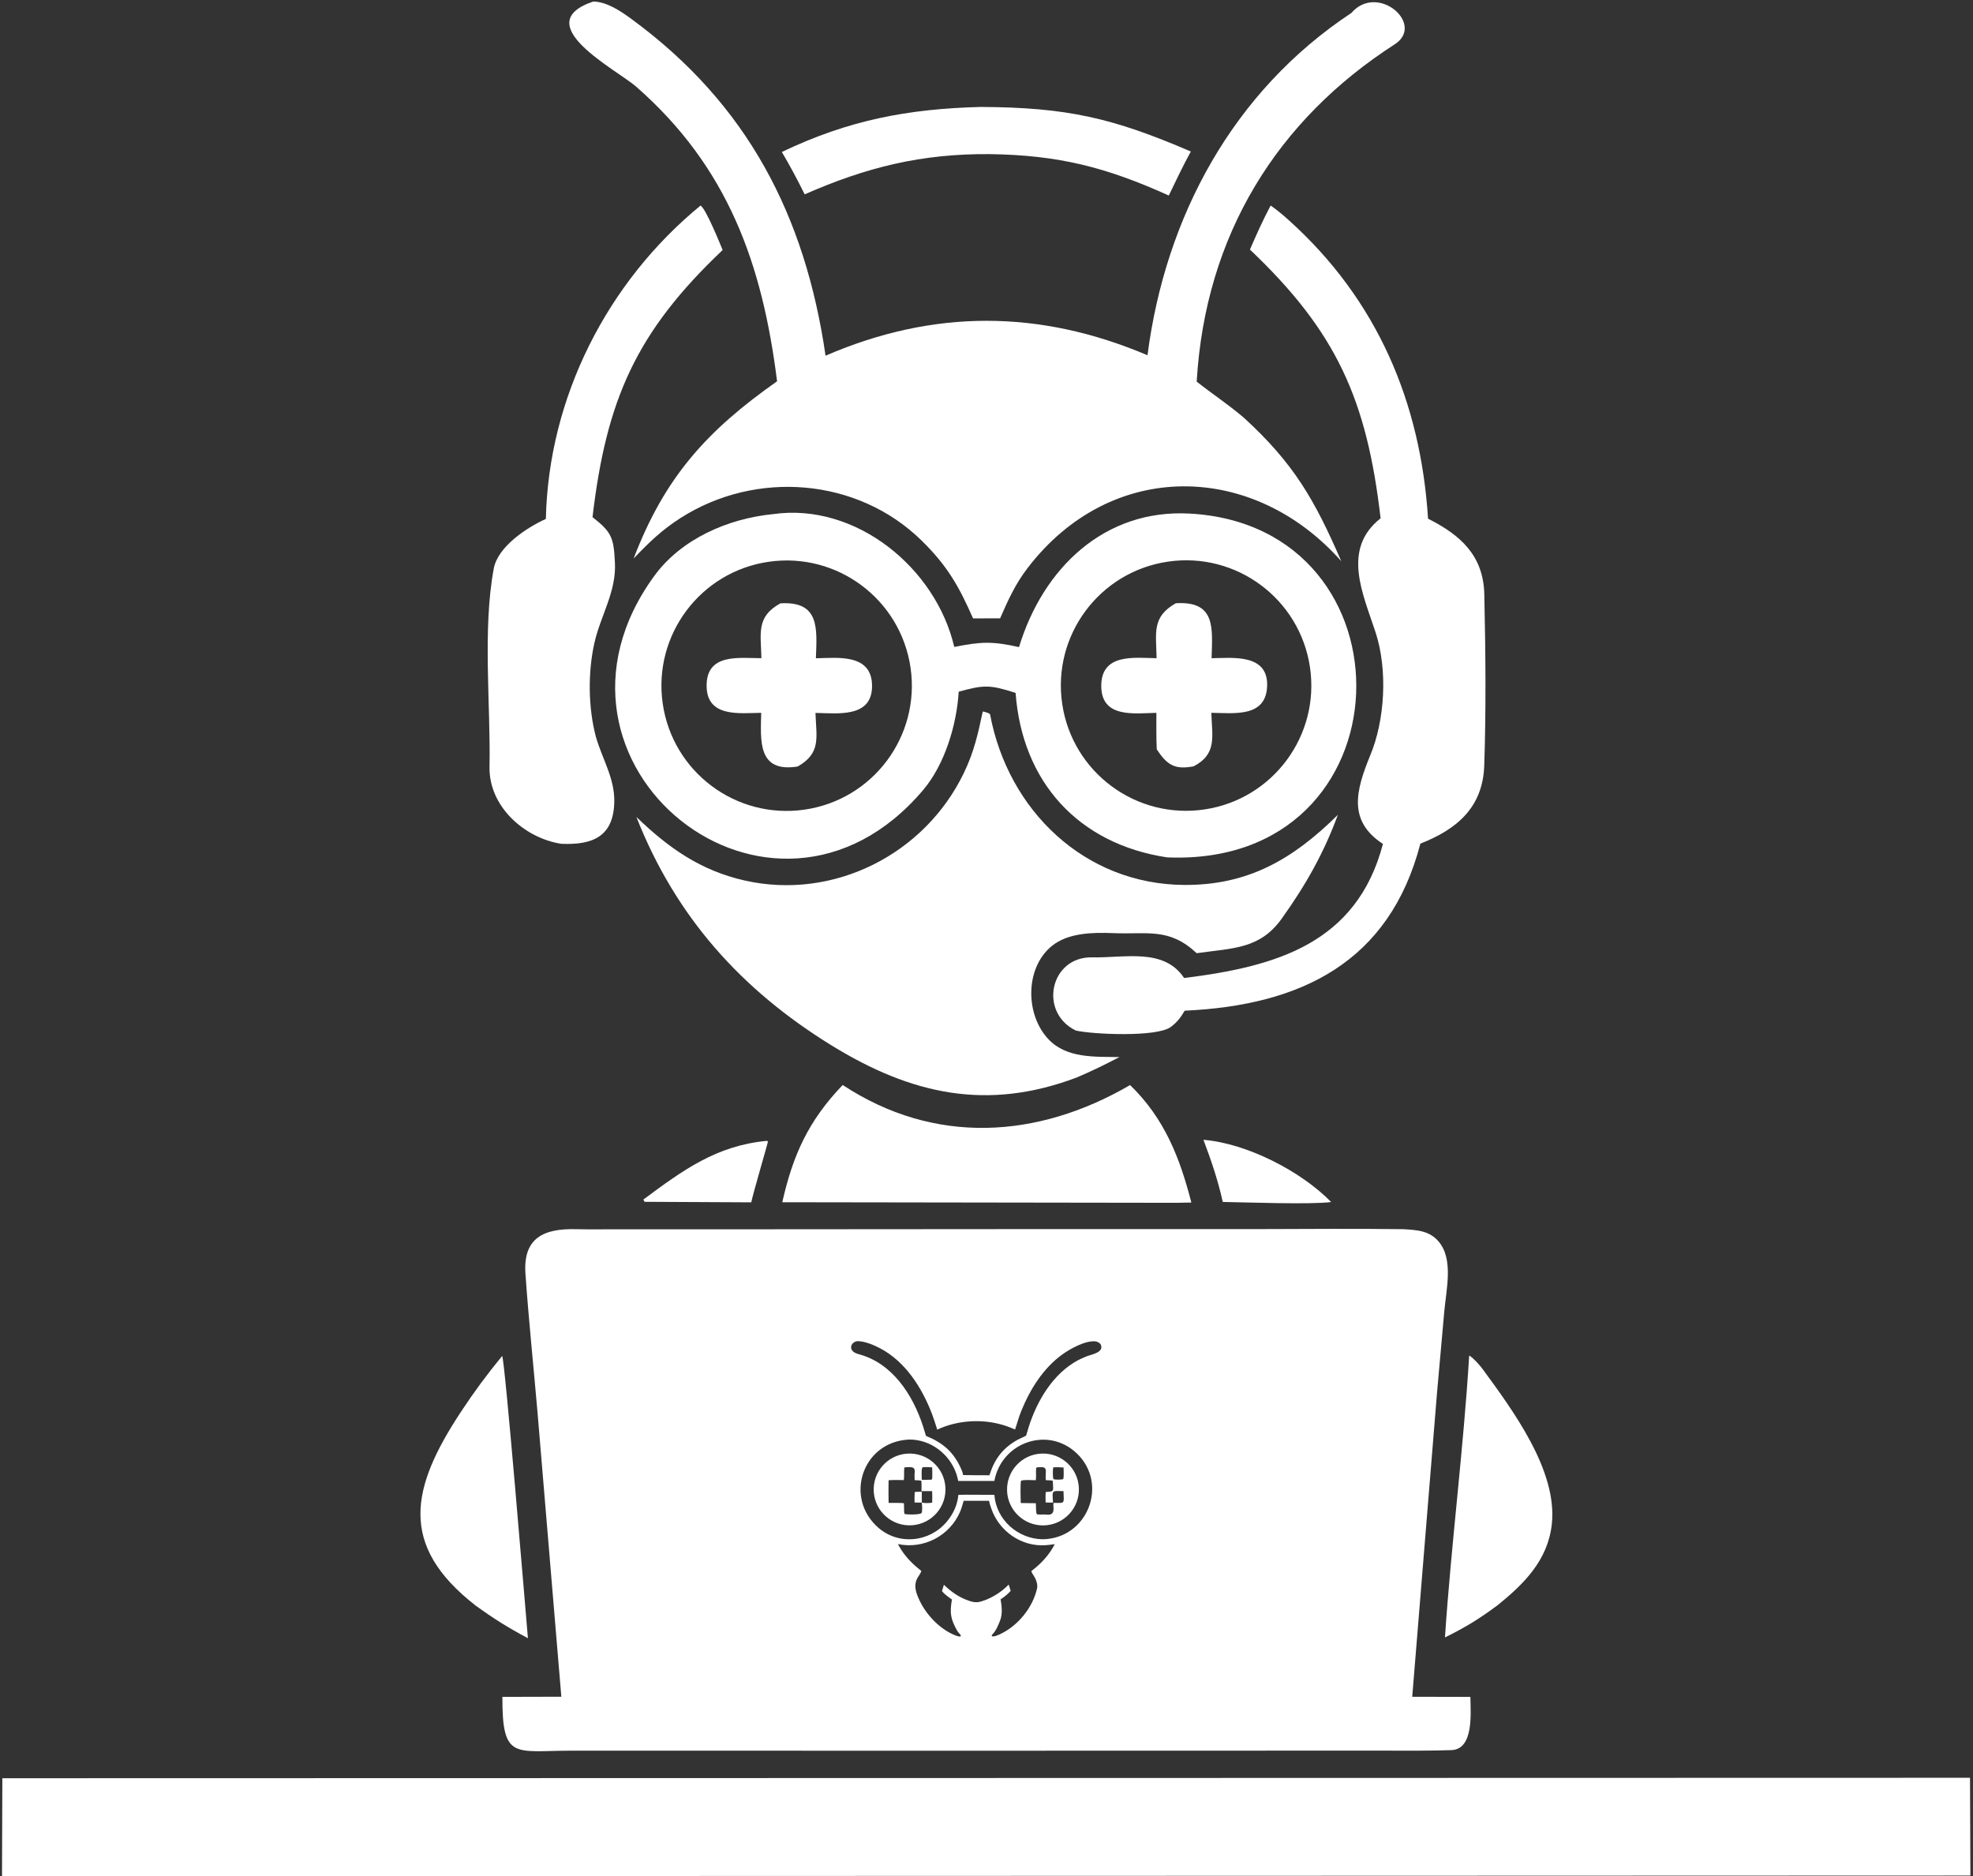 <svg width="612" height="582" viewBox="0 0 612 582" fill="none" xmlns="http://www.w3.org/2000/svg">
<rect x="0" y="0" width="612" height="582" fill="#333333" stroke="none"/>
<g clip-path="url(#clip0_282_61)">
<path d="M391.682 381.231C406.175 381.182 420.833 381.08 435.298 381.263C439.594 381.532 443.421 381.691 446.334 385.201C450.864 390.66 448.636 399.838 447.994 406.827L445.757 431.898L438.056 526.295L456.094 526.335C456.161 531.281 457.216 542.599 450.213 542.842C443.625 543.071 436.906 543.012 430.308 543.007H395.375L283.572 543.033L202.011 543.01L176.895 543.018C159.584 543.048 155.763 545.956 155.835 526.328L174.119 526.281L166.718 437.947C165.488 423.649 163.982 409.334 162.987 395.066C162.207 383.892 168.765 381.019 178.627 381.264C182.652 381.364 187.009 381.282 191.044 381.301L221.516 381.306L329.137 381.229L391.682 381.231ZM298.914 465.503C298.582 466.636 298.255 467.89 297.784 468.97C294.536 476.419 286.46 480.612 278.515 478.93C279.938 481.601 281.553 483.57 283.79 485.605C284.439 486.196 285.169 486.724 285.798 487.286L285.768 487.377C285.544 488.032 285 488.72 284.627 489.373C283.256 491.772 284.137 494.109 285.266 496.487C287.45 501.09 291.774 505.555 296.586 507.354C296.919 507.479 297.571 507.664 297.913 507.581C298.068 507.439 298.022 507.527 298.034 507.301C297.836 506.839 297.287 506.494 296.929 505.858C294.838 502.149 294.563 500.352 295.276 496.121C294.334 495.473 292.822 494.418 292.184 493.478C292.391 492.855 292.629 492.193 292.777 491.557C295.132 493.799 297.389 495.421 300.514 496.506C302.789 497.296 303.695 497.02 305.912 496.188C308.496 495.129 310.941 493.526 312.872 491.501C313.125 492.161 313.284 492.793 313.5 493.456C312.581 494.486 311.531 495.326 310.374 496.073C310.768 498.358 311.037 500.772 310.1 502.957C309.517 504.315 309.03 505.679 307.998 506.761C307.797 506.971 307.597 507.162 307.628 507.462C308.116 507.871 309.742 507.101 310.32 506.827C315.796 504.237 320.345 498.623 321.681 492.702C321.979 491.38 321.32 489.757 320.621 488.698C320.304 488.217 320.08 487.896 319.895 487.318C322.942 485.014 325.42 482.369 327.179 478.956C326.237 479.084 325.361 479.206 324.416 479.277C316.878 479.85 309.857 474.94 307.458 467.832C307.198 467.062 306.923 466.326 306.803 465.505L298.914 465.503ZM284.396 446.693C283.482 446.549 282.366 446.471 281.441 446.546C267.326 447.605 261.914 464.652 272.414 473.831C278.801 479.414 288.426 478.362 293.753 471.904C295.673 469.576 297.035 466.704 297.26 463.674C298.709 463.605 300.281 463.63 301.738 463.631L308.44 463.664C309.022 471.416 315.725 477.318 323.417 477.445C337.376 477.231 343.946 460.331 334.028 450.823C325.101 442.266 310.678 447.327 308.434 459.364L297.229 459.367C296.073 452.977 290.849 447.71 284.396 446.693ZM323.176 450.86C329.329 450.672 334.47 455.509 334.657 461.662C334.844 467.816 330.005 472.955 323.852 473.14C317.701 473.324 312.565 468.488 312.379 462.338C312.192 456.187 317.026 451.049 323.176 450.86ZM281.352 450.885C287.487 450.449 292.814 455.071 293.247 461.207C293.68 467.343 289.055 472.668 282.919 473.098C276.787 473.527 271.467 468.906 271.034 462.774C270.602 456.643 275.22 451.32 281.352 450.885ZM324.39 456.925C324.619 454.82 323.539 455.045 321.86 455.121C321.581 455.187 321.581 455.141 321.405 455.311C321.262 456.434 321.483 457.861 321.297 459.127C320.34 459.106 317.37 458.923 316.718 459.308C316.446 459.975 316.587 465.154 316.618 466.202C318.187 466.21 319.73 466.223 321.298 466.265C321.398 466.917 321.262 469.359 321.624 469.664C322.431 469.931 323.659 469.666 324.414 469.777C327.992 470.304 326.327 466.822 326.85 466.156C330.438 466.19 330.011 466.52 329.881 462.54C329.88 462.53 329.879 462.519 329.879 462.509C326.212 462.456 326.352 462.027 326.639 466.064C325.961 466.057 324.994 466.074 324.341 466.025C324.318 465.196 324.264 463.542 324.399 462.764C327.161 462.698 326.661 462.371 326.59 459.82C326.585 459.639 326.551 459.445 326.52 459.269C325.875 459.14 325.055 459.153 324.386 459.112C324.363 458.484 324.322 457.543 324.39 456.925ZM283.723 456.736C283.989 454.653 282.22 455.074 280.688 455.132C280.568 455.192 280.515 455.186 280.502 455.286C280.354 456.474 280.536 457.914 280.35 459.09C278.667 459.058 277.311 459.018 275.628 459.136C275.561 461.509 275.603 463.782 275.634 466.157C276.687 466.169 279.456 466.132 280.368 466.249C280.496 467.021 280.329 469.076 280.577 469.587C281.021 469.798 285.544 469.928 285.876 469.26C286.152 468.706 286.04 466.76 285.909 466.069L283.68 466.048C283.65 465.222 283.669 463.598 283.739 462.769C284.414 462.739 285.274 462.678 285.936 462.704C285.936 463.792 285.912 465.037 285.956 466.11C286.947 466.238 288.16 466.264 289.146 466.092C289.174 464.969 289.206 463.627 289.137 462.513L285.835 462.505C285.838 461.669 285.883 460.048 285.781 459.283C285.177 459.155 284.343 459.144 283.71 459.114C283.694 458.461 283.643 457.36 283.723 456.736ZM289.143 455.132C288.27 455.079 287.331 455.013 286.46 455.061C286.289 455.123 286.058 455.181 286.008 455.391C285.785 456.32 285.903 458.015 285.92 458.99C286.782 458.991 287.743 459.012 288.598 458.981C288.81 458.949 288.992 458.955 289.129 458.806C289.233 458.296 289.181 455.757 289.143 455.132ZM329.909 455.186C328.909 455.093 327.749 455.051 326.746 455.133C326.511 455.488 326.53 458.282 326.76 458.752C327.264 459.067 329.087 458.936 329.698 458.833C329.75 458.773 329.802 458.714 329.854 458.654C330.012 457.755 329.933 456.053 329.909 455.186ZM265.778 416.008C263.88 416.435 263.283 418.477 265.072 419.521C265.943 420.03 267.191 420.21 268.131 420.586C278.152 424.147 284.087 434.488 286.868 444.201C286.976 444.577 287.088 445.01 287.219 445.366C292.525 447.553 295.831 450.355 298.214 455.783C298.452 456.325 298.65 456.947 298.769 457.529C301.47 457.566 304.209 457.605 306.91 457.593C308.457 452.602 311.089 449.063 315.78 446.511C316.452 446.145 317.814 445.623 318.301 445.271C318.584 444.376 318.819 443.468 319.105 442.572C321.703 434.442 326.603 426.126 334.32 421.942C335.174 421.496 335.778 421.255 336.769 420.814C338.32 420.123 342.563 419.615 341.448 417.061C341.246 416.596 340.346 416.109 339.861 416.063C336.744 415.699 331.955 418.358 329.525 420.11C323.572 424.405 319.538 430.911 316.801 437.603C315.955 439.67 315.542 441.429 314.857 443.39C313.984 443.028 313.122 442.669 312.229 442.357C305.403 439.978 297.271 440.349 290.715 443.437C290.24 441.916 289.645 440.01 289.077 438.529C285.958 430.402 280.87 422.36 272.969 418.188C271.011 417.155 267.964 415.892 265.778 416.008Z" fill="white"/>
<path d="M0.727 551.565L611.073 551.423L611.196 581.748L0.622 581.955L0.727 551.565Z" fill="white"/>
<path d="M364.719 187.113C377.17 186.339 376.076 194.798 375.821 204.164C382.177 204.087 393.365 202.663 393.051 212.736C392.744 222.6 382.858 221.195 375.744 221.093C375.951 228.426 377.6 233.856 370.256 237.694C364.375 238.821 361.985 237.251 358.813 232.429C358.622 228.946 358.712 224.648 358.691 221.103C351.679 221.276 341.654 222.76 341.598 212.811C341.541 202.538 351.99 204.058 358.758 204.162C358.65 196.389 357.16 191.391 364.719 187.113Z" fill="white"/>
<path d="M239.86 159.46C265.47 155.849 290.283 176.124 296 200.668C304.275 199.015 307.852 198.864 316.084 200.719C323.56 176.149 342.622 157.887 368.953 159.296C440.198 163.11 437.875 269.142 362.004 265.936C334.48 261.766 317.072 242.563 315.025 214.918C307.221 212.432 305.293 212.327 297.376 214.555C296.752 224.878 293.048 237.117 286.385 244.999C239.476 300.493 160.439 236.886 202.966 178.618C211.344 167.139 225.827 160.837 239.86 159.46ZM282.449 207.161C279.394 185.921 259.698 171.182 238.461 174.247C217.239 177.309 202.513 196.992 205.565 218.217C208.617 239.442 228.291 254.177 249.516 251.136C270.756 248.092 285.503 228.4 282.449 207.161ZM406.334 206.93C403.187 185.765 383.519 171.131 362.344 174.197C341.053 177.28 326.323 197.08 329.488 218.359C332.652 239.639 352.506 254.294 373.772 251.048C394.923 247.819 409.481 228.094 406.334 206.93Z" fill="white"/>
<path d="M242.091 187.139C254.323 186.416 253.411 194.964 253.081 204.18C259.661 204.076 270.473 202.59 270.501 212.75C270.528 222.711 259.903 221.254 252.952 221.128C253.191 228.72 254.795 233.545 247.432 237.753C234.98 239.738 235.919 229.829 236.113 221.1C229.497 221.179 219.232 222.65 219.183 212.754C219.134 202.629 229.019 204.113 236.183 204.156C236.022 196.435 234.475 191.305 242.091 187.139Z" fill="white"/>
<path d="M184.016 0.474C188.226 0.533 192.528 3.445 195.84 5.871C231.869 32.258 249.758 66.88 256.078 110.33C289.547 95.86 322.46 95.984 355.941 110.189C361.479 67.233 382.472 28.299 419.168 4.025C427.351 -5.442 442.202 7.58 432.618 13.749C396.326 37.112 373.884 72.671 371.2 118.377C376.203 122.313 380.598 125.153 385.718 129.465C401.451 143.822 407.822 155.166 416.051 174.078C388.834 143.295 344.724 142.217 318.73 176.215C314.894 181.231 312.732 186.057 310.226 191.789L301.833 191.809C297.425 181.795 293.806 175.454 285.92 167.714C265.956 148.121 234.447 145.751 211.092 160.675C205.234 164.419 201.309 168.259 196.545 173.229C206.222 147.924 219.344 133.522 241.04 118.265C236.465 81.833 225.813 51.827 197.321 26.87C191.401 21.684 163.51 7.41 184.016 0.474Z" fill="white"/>
<path d="M304.843 220.686C305.288 220.755 307.032 221.183 307.115 221.622C312.682 251.284 336.352 274.32 367.401 274.488C387.075 274.594 401.012 266.585 414.99 252.741C410.607 264.67 404.964 274.616 397.559 284.953C390.798 294.39 382.56 294.052 371.198 295.656C362.613 287.656 356.097 289.876 345.268 289.434C339.032 289.179 331.322 289.302 326.259 293.424C317.881 300.244 317.995 314.797 325.259 322.384C330.89 328.343 339.725 327.747 347.235 327.876C342.471 330.361 338.934 332.093 333.969 334.22C306.272 344.667 282.775 339.552 257.967 324.279C229.894 306.994 209.559 284.303 197.404 253.407C207.354 263.014 217.332 270.036 231.021 273.12C258.567 279.326 286.849 264.999 299.004 239.703C302.141 233.176 303.358 227.651 304.843 220.686Z" fill="white"/>
<path d="M394.133 63.751C396.204 65.18 398.029 66.726 399.893 68.409C427.257 93.109 440.669 124.803 442.962 160.884C453.055 165.965 460.147 172.322 460.414 184.364C460.8 201.824 460.99 220.023 460.393 237.469C459.951 250.421 451.952 257.212 440.585 261.673C430.995 298.451 403.61 311.837 367.477 313.494C366.156 315.675 365.245 316.964 363.183 318.524C358.855 321.798 338.59 320.815 333.682 319.639C322.065 313.934 325.745 296.658 338.806 296.948C348.859 297.171 361.021 293.917 367.296 303.351C395.69 299.829 420.83 292.737 428.972 261.767C418.059 254.66 420.572 245.234 424.927 234.545C429.658 223.387 430.456 207.705 426.693 196.155C422.832 184.302 416.048 170.364 428.246 160.765C423.983 124.049 414.647 102.959 387.714 77.411C389.847 72.512 391.625 68.499 394.133 63.751Z" fill="white"/>
<path d="M217.305 63.753C218.949 64.748 223.206 75.258 224.156 77.551C197.289 103.014 188.086 123.982 183.792 160.4C189.663 165.015 190.358 166.667 190.731 174.31C191.302 183.426 186.269 190.929 184.361 199.497C182.325 208.636 182.44 219.58 184.864 228.642C186.829 235.445 190.7 241.432 190.544 248.744C190.312 259.522 183.8 262.163 174.051 261.726C162.59 259.912 151.597 250.098 151.841 237.856C152.221 218.788 149.632 195.202 153.161 176.345C154.435 169.538 163.342 163.668 169.32 160.954C170.154 123.275 188.296 87.566 217.305 63.753Z" fill="white"/>
<path d="M350.535 336.56C361.191 346.878 365.96 359.051 369.543 372.996L364.906 373.082L242.654 372.905C245.989 358.134 250.783 347.628 261.389 336.54C289.867 355.274 321.859 353.257 350.535 336.56Z" fill="white"/>
<path d="M304.214 33.17C330.849 33.314 344.963 36.49 369.382 46.997C366.905 51.515 364.775 56.007 362.541 60.643C343.15 51.883 328.424 48.114 307.055 47.805C285.849 47.634 268.805 51.85 249.599 60.281C247.202 55.461 245.252 51.794 242.519 47.14C263.142 37.277 281.547 33.761 304.214 33.17Z" fill="white"/>
<path d="M455.724 420.444C456.972 421.16 458.969 423.387 459.856 424.6C469.17 437.343 483.163 456.061 481.357 472.733C480.138 483.981 472.664 491.332 464.554 497.884C458.626 502.277 454.812 504.607 448.209 507.89C450.139 478.991 453.974 449.292 455.724 420.444Z" fill="white"/>
<path d="M155.764 420.589C156.608 421.626 162.984 499.271 163.755 508.136C157.568 504.841 153.117 502.05 147.523 497.999C123.456 479.27 127.478 461.423 142.986 437.901C147.071 431.705 151.036 426.34 155.764 420.589Z" fill="white"/>
<path d="M373.29 353.534C386.861 354.674 403.573 363.29 412.912 372.839C406.695 373.669 386.352 372.929 379.292 372.814C377.679 365.678 375.812 360.273 373.29 353.534Z" fill="white"/>
<path d="M237.855 353.866L238.21 354.038C238.262 354.317 233.521 370.336 233.041 372.935L199.938 372.772L199.564 372.069C211.906 362.907 222.251 355.332 237.855 353.866Z" fill="white"/>
</g>
<defs>
<clipPath id="clip0_282_61">
<rect width="612" height="582" fill="white"/>
</clipPath>
</defs>
</svg>
